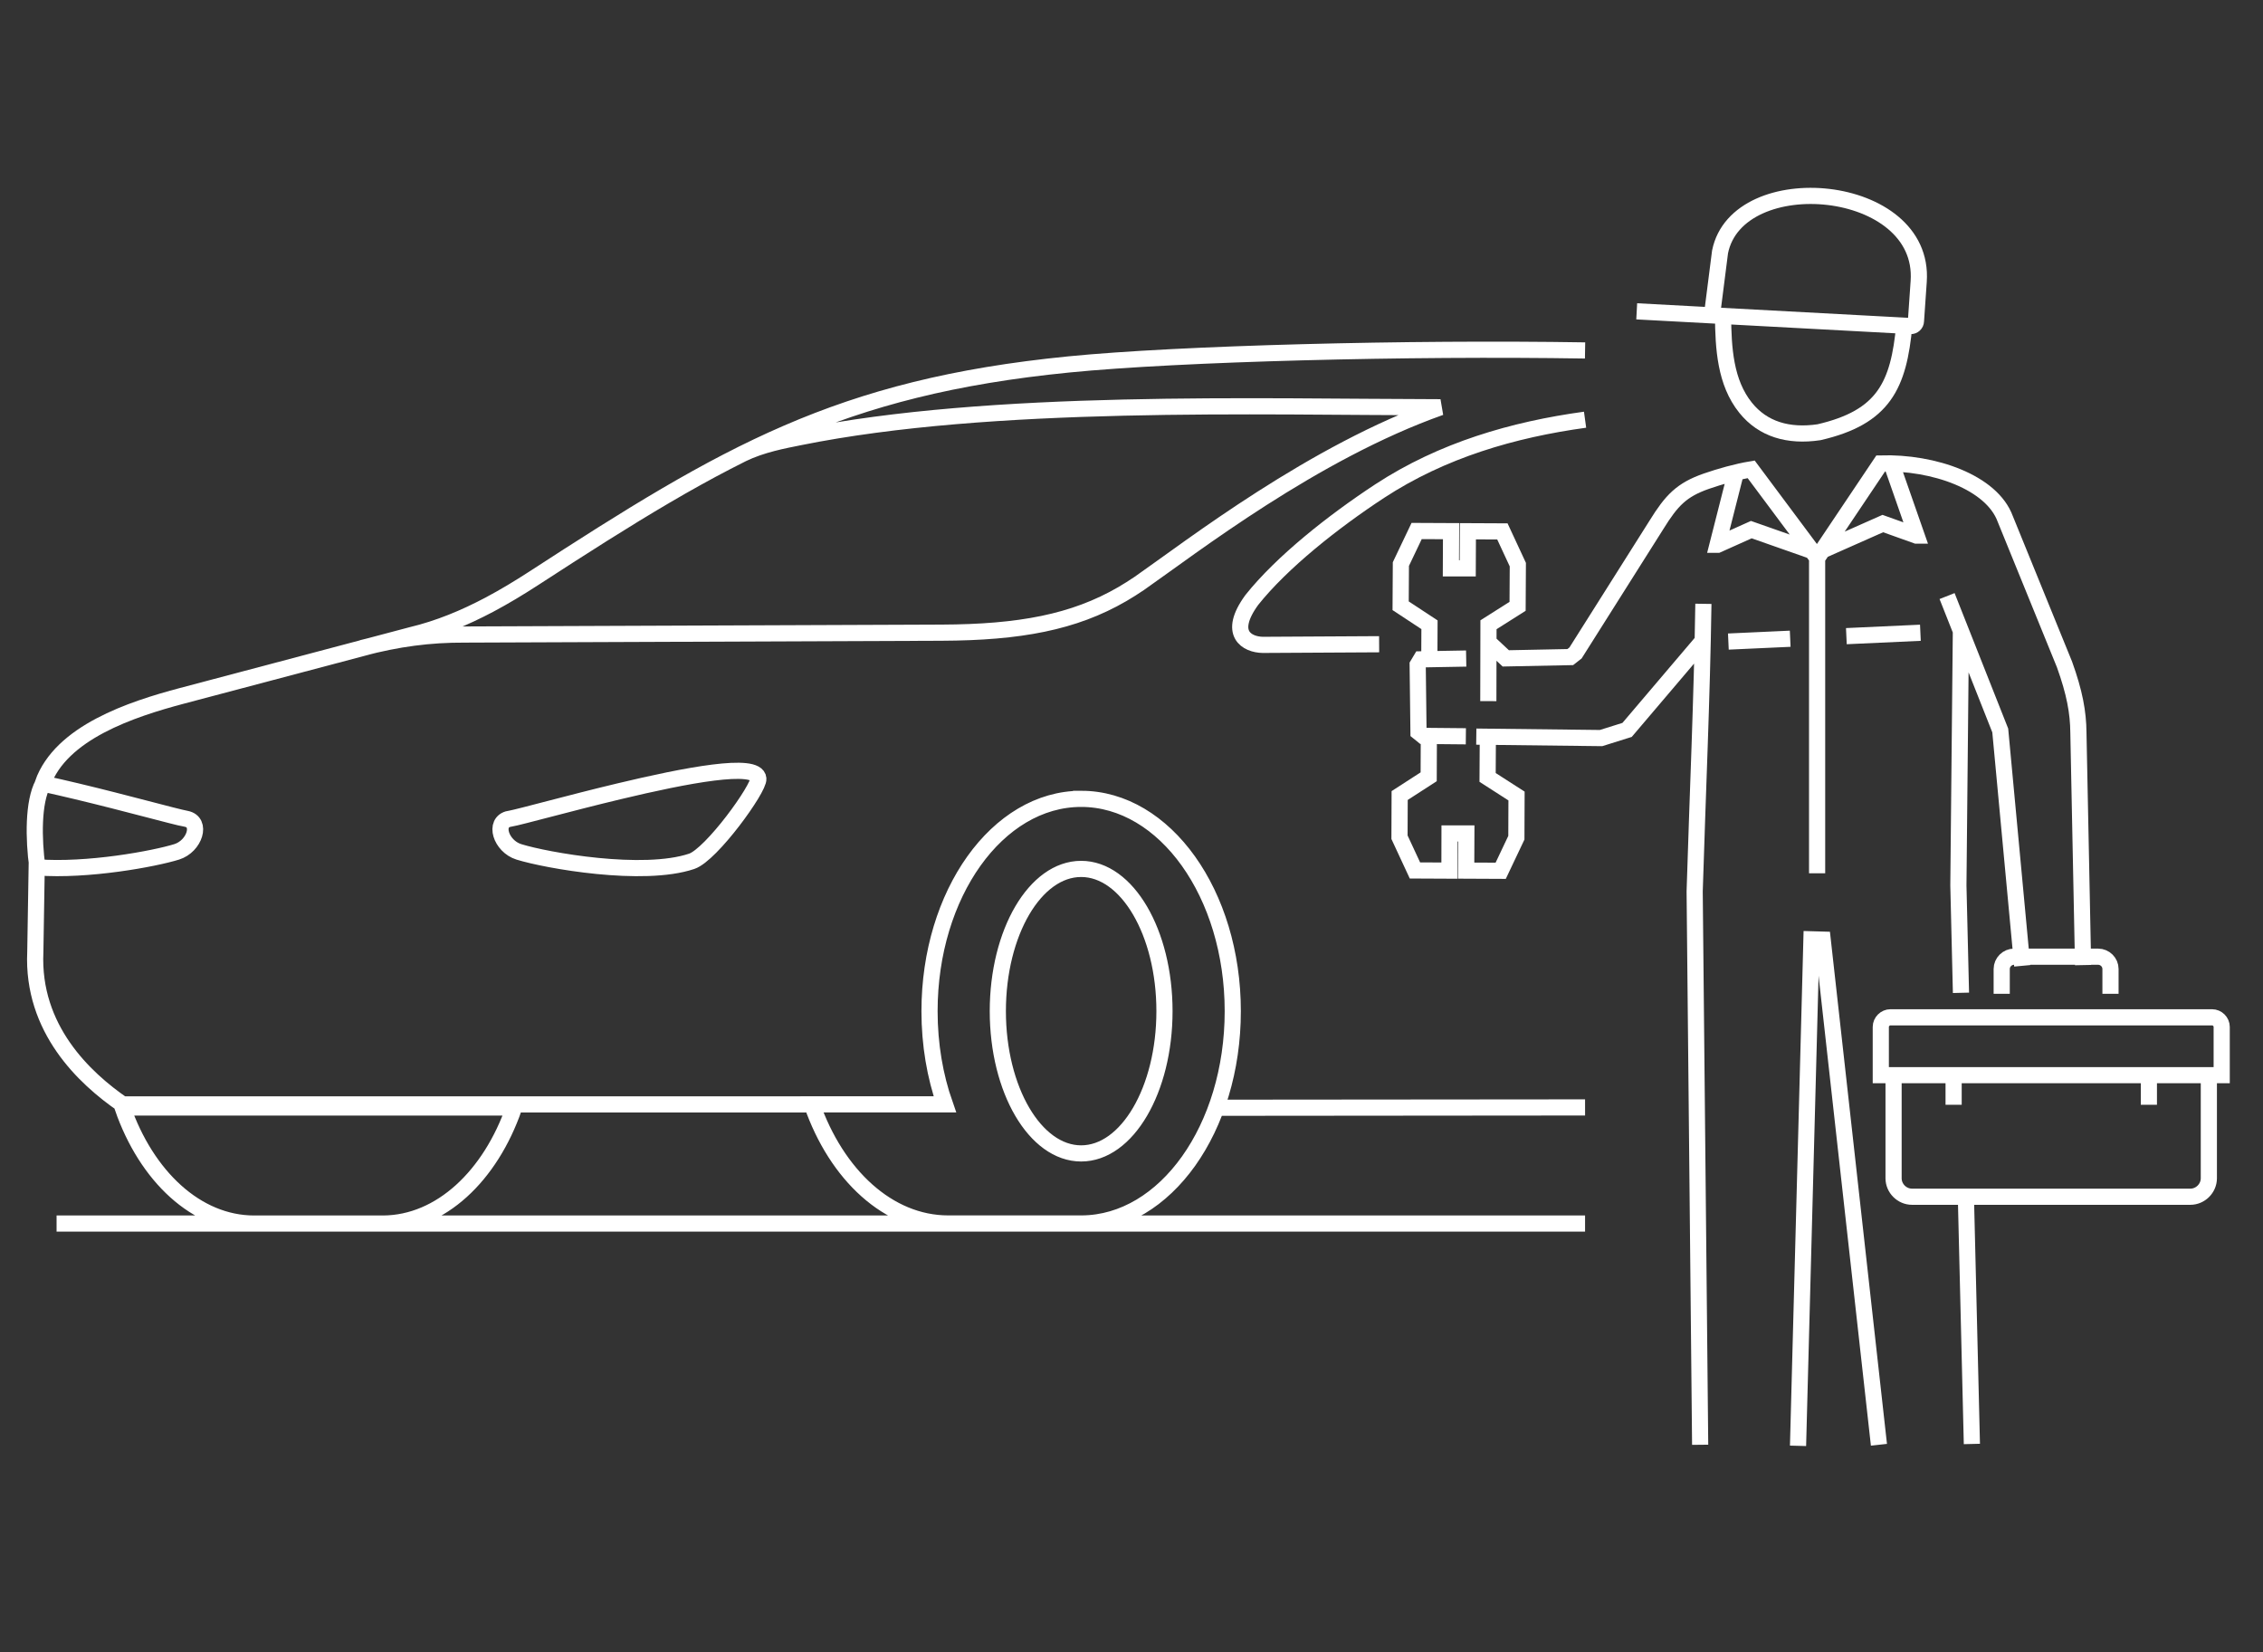 <?xml version="1.0" encoding="UTF-8"?>
<svg id="Layer_2" data-name="Layer 2" xmlns="http://www.w3.org/2000/svg" viewBox="0 0 280 204.42">
  <rect x="0" y="0" width="280" height="204.42" fill="#333333" stroke="none"/>
  <defs>
    <style>
      .cls-1, .cls-2 {
        fill: none;
      }

      .cls-2 {
        fill-rule: evenodd;
        stroke: #fff;
        stroke-miterlimit: 2.61;
        stroke-width: 2px;
      }
    </style>
  </defs>
  <g id="_レイヤー_2" data-name="レイヤー 2">
    <g>
      <g>
        <path class="cls-2" d="M23.04,101.31c2,.38,1.06,3.39-1.18,4.09-2.76.86-10.99,2.39-17.24,1.92-.48-3.54-.54-8.09.7-10.37,1.38.3,2.78.63,4.17.96,6.19,1.48,12.03,3.12,13.55,3.41h0ZM7,151.39h189.12M63.61,137.03c-2.93,8.46-9.08,14.31-16.19,14.36h-15.97c-7.15,0-13.33-5.86-16.28-14.36h48.44ZM133.77,107.51c5.69,0,10.31,7.88,10.31,17.6s-4.62,17.6-10.31,17.6-10.31-7.88-10.31-17.6,4.61-17.6,10.31-17.6h0ZM133.77,98.84c10.36,0,18.76,11.76,18.76,26.27s-8.35,26.2-18.67,26.27h-16.54c-7.41,0-13.81-6.01-16.86-14.74h16.45c-1.22-3.48-1.9-7.39-1.9-11.53,0-14.51,8.4-26.27,18.76-26.27h0ZM196.12,51.93c-8.89,1.22-17.66,3.76-25.41,8.83-5.79,3.8-12.11,8.81-15.83,13.48-3.04,4.18-.57,5.52,1.37,5.55l14.39-.08M63.02,101.31c-2,.38-1.06,3.39,1.18,4.09,3.44,1.07,15.37,3.19,21.38,1.17,2.44-.82,8.37-9.03,8.25-10.23-.17-2.11-9.02-.4-17.25,1.57-6.19,1.48-12.03,3.12-13.55,3.41h0ZM196.12,43.36c-21.79-.35-50.13.37-63.87,1.73-28.49,2.83-42.37,10.98-66.25,26.49-1.79,1.16-3.61,2.26-5.46,3.24-3.08,1.63-6.26,2.95-9.61,3.75l-28.4,7.52c-6.3,1.67-14.99,4.54-17.24,10.85,1.39.3,2.8.63,4.2.96,6.19,1.48,12.03,3.12,13.55,3.41,2,.38,1.06,3.39-1.18,4.09-2.78.86-11.06,2.4-17.32,1.91l-.17,10.48c-.44,9.51,6.09,15.61,10.8,18.86h85.28M150.6,137.06l45.52-.04M91.82,56.17c2.45-1.19,5.18-1.68,7.1-2.07,23.77-4.8,56.69-3.74,79.31-3.71-15.75,5.58-30.73,17.23-37.26,21.79-.7.47-1.4.92-2.11,1.33-5.99,3.48-12.71,4.73-22.35,4.77l-58.99.23c-4.39-.02-8.32.51-12.73,1.67"/>
        <path class="cls-2" d="M211.81,39.1l1.01-7.93c2.15-10.68,25.43-8.67,24.58,3.64l-.34,4.92c-.01.35-.31.63-.66.61l-33.89-1.82M235.62,40.2c-.69,7.5-2.55,11.43-10.56,13.28-3.79.56-6.93-.37-9.07-3.02-2.54-3.15-2.76-7.41-2.8-11.37M234.3,133.03h39v12.75c0,1.25-1.04,2.29-2.29,2.29h-34.43c-1.25,0-2.29-1.03-2.29-2.29v-12.75h0ZM274.89,133.03v-5.97c0-.65-.55-1.19-1.19-1.19h-39.8c-.64,0-1.19.55-1.19,1.19v5.97h42.18ZM261.13,122.96v-3.07c0-.84-.7-1.52-1.53-1.52h-10.4c-.83,0-1.53.69-1.53,1.52v3.07M241.72,133.03v3.66M265.88,133.03v3.66M176.85,81.5l.02-4.2-3.57-2.35.03-5.16,1.95-4.09,4.26.02-.02,4.6h2.08s.02-4.59.02-4.59l4.27.02,1.91,4.11-.03,5.16-3.6,2.28-.02,9.45M184.09,91.05l-.03,5.14,3.58,2.3-.02,5.16-1.94,4.09-4.27-.02.02-4.6h-2.08s-.01,4.6-.01,4.6l-4.27-.02-1.91-4.11.02-5.16,3.59-2.32.02-5.19M210.76,74.71c-.17,11.61-.72,23.79-1.08,35.59l.68,68.46M240.91,73.75l6.58,16.63,2.72,29.12M242.63,122.84l-.32-13.29.31-31.49M243.98,178.66l-.74-30.52M184.15,79.44l2.16,2.02,7.98-.16.65-.51,10.03-15.88c1.86-3,3.09-4.3,6.15-5.37,1.73-.6,3.76-1.17,5.55-1.47l7.71,10.34.92-.04,7.4-11.03c6.57-.19,13.75,2.33,15.41,6.87l7.33,18c1.25,3.48,1.7,5.92,1.72,8.44l.58,28.76M181.37,91.1l-5.29-.05-.57-.46-.1-8.34.4-.67,5.6-.1M210.61,79.38l-9.29,10.93-3.22,1.01-15.44-.18M232.48,178.76l-6.96-62.5-1.39-.04-1.66,62.67M224.83,108.05v-39.66M214.8,58.39l-2.29,9.01h.01s4.17-1.87,4.17-1.87l8.14,2.86M234.07,57.48l3.07,8.79h-.01s-4.17-1.49-4.17-1.49l-8.14,3.61M228.45,78.71l9.16-.42M213.85,79.38l7.65-.35"/>
      </g>
      <rect class="cls-1" y="0" width="280" height="204.42"/>
    </g>
  </g>
</svg>